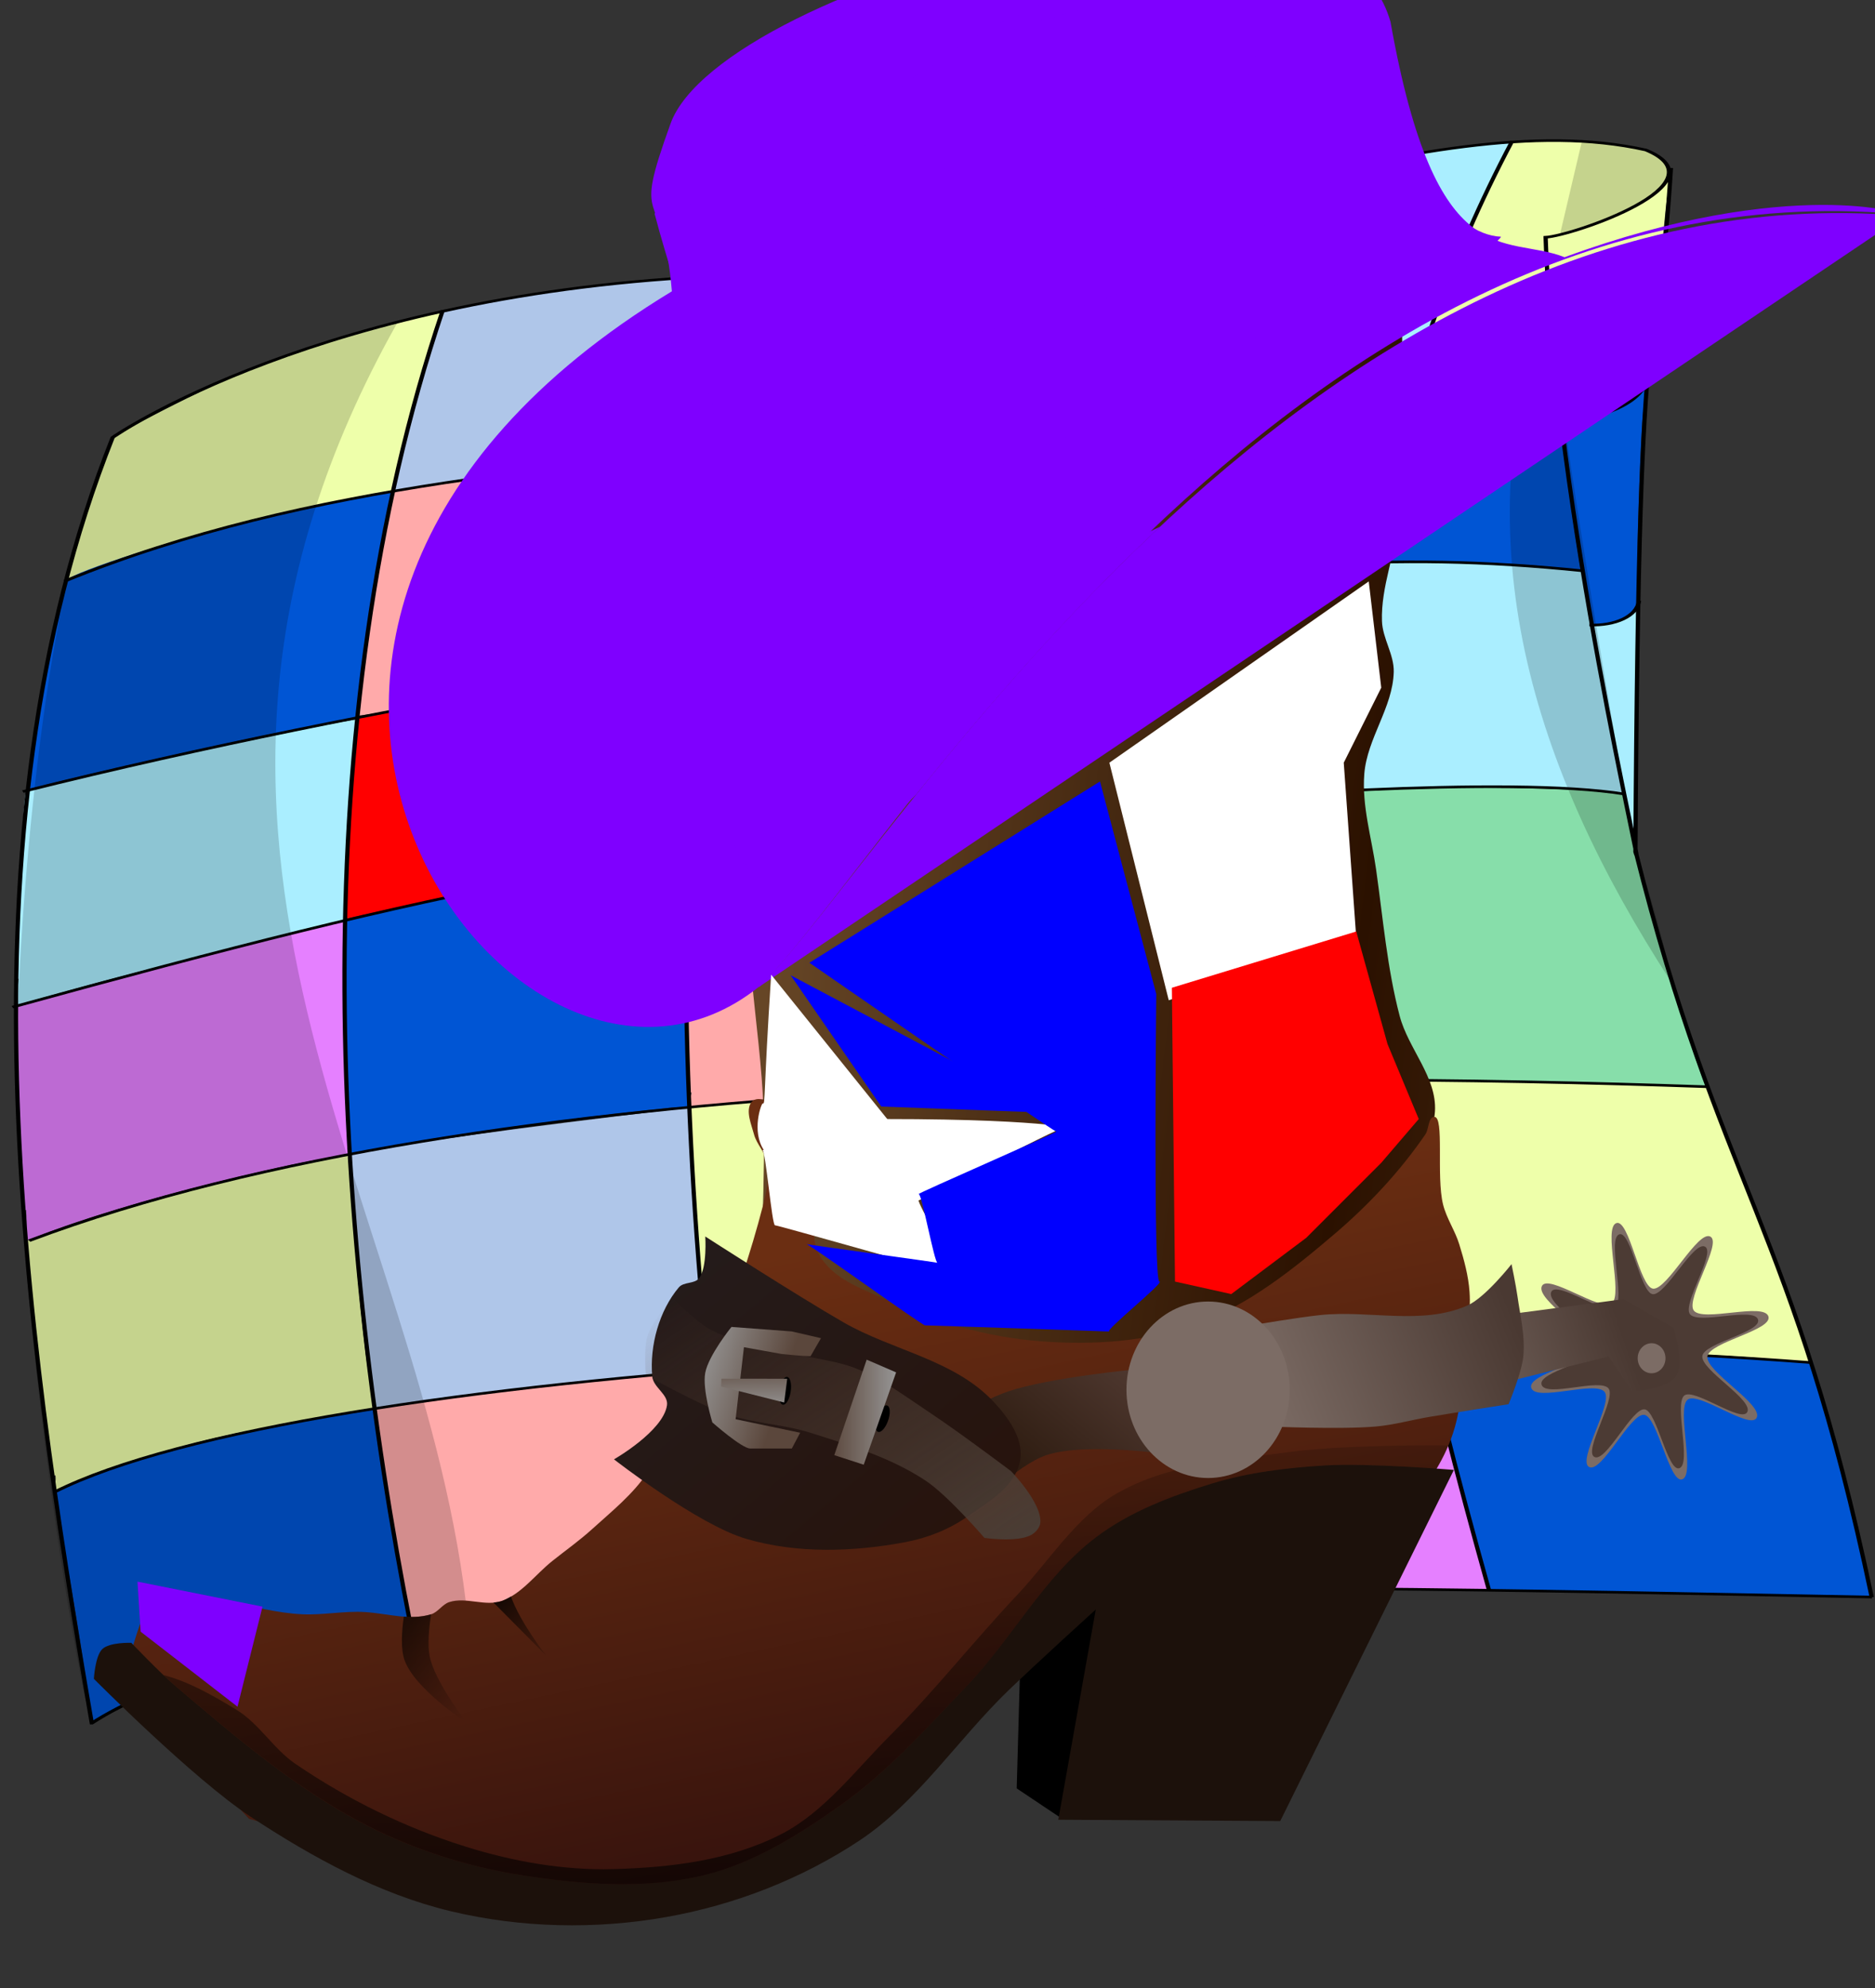 <?xml version="1.0"?><svg width="300" height="318" xmlns="http://www.w3.org/2000/svg" xmlns:xlink="http://www.w3.org/1999/xlink">
 <rect width="100%" height="100%" fill="#333333" stroke="none"/>
 <title>Cowboy Boot</title>
 <defs>
  <linearGradient id="linearGradient4014">
   <stop id="stop4016" offset="0" stop-color="#805d37"/>
   <stop offset="0.441" id="stop4018" stop-color="#2b1100"/>
   <stop id="stop4020" offset="1" stop-color="#805d37"/>
  </linearGradient>
  <linearGradient id="linearGradient3988">
   <stop offset="0" id="stop3990" stop-color="#000000"/>
   <stop offset="1" id="stop3992" stop-opacity="0" stop-color="#000000"/>
  </linearGradient>
  <linearGradient id="linearGradient3980">
   <stop offset="0" id="stop3982" stop-color="#000000"/>
   <stop offset="1" id="stop3984" stop-opacity="0" stop-color="#000000"/>
  </linearGradient>
  <linearGradient id="linearGradient3172">
   <stop offset="0" id="stop3174" stop-color="#5b473c"/>
   <stop offset="1" id="stop3176" stop-color="#999999"/>
  </linearGradient>
  <linearGradient id="linearGradient3162">
   <stop offset="0" id="stop3164" stop-color="#483e37"/>
   <stop offset="1" id="stop3166" stop-opacity="0" stop-color="#5c4336"/>
  </linearGradient>
  <linearGradient id="linearGradient3152">
   <stop offset="0" id="stop3154" stop-color="#5e453e"/>
   <stop offset="1" id="stop3156" stop-color="#28170b"/>
  </linearGradient>
  <linearGradient id="linearGradient3144">
   <stop offset="0" id="stop3146" stop-color="#27130c"/>
   <stop offset="1" id="stop3148" stop-color="#241c1c"/>
  </linearGradient>
  <linearGradient id="linearGradient3126">
   <stop id="stop3130" offset="0" stop-color="#4d4d4d"/>
   <stop id="stop3128" offset="1" stop-color="#4c3b34"/>
  </linearGradient>
  <linearGradient id="linearGradient3116">
   <stop offset="0" id="stop3118" stop-color="#4a3932"/>
   <stop offset="1" id="stop3120" stop-color="#706059"/>
  </linearGradient>
  <linearGradient id="linearGradient3108">
   <stop offset="0" id="stop3110" stop-color="#7c6c65"/>
   <stop offset="1" id="stop3112" stop-color="#4a3932"/>
  </linearGradient>
  <linearGradient id="linearGradient3098">
   <stop id="stop3102" offset="0" stop-color="#999999"/>
   <stop id="stop3100" offset="1" stop-color="#7c6c65"/>
  </linearGradient>
  <linearGradient id="linearGradient3086">
   <stop offset="0" id="stop3088" stop-color="#000000"/>
   <stop offset="1" id="stop3090" stop-opacity="0" stop-color="#000000"/>
  </linearGradient>
  <linearGradient id="linearGradient3074">
   <stop offset="0" id="stop3076" stop-color="#000000"/>
   <stop offset="1" id="stop3078" stop-opacity="0" stop-color="#000000"/>
  </linearGradient>
  <linearGradient id="linearGradient3064">
   <stop offset="0" id="stop3066" stop-color="#000000"/>
   <stop offset="1" id="stop3068" stop-opacity="0" stop-color="#000000"/>
  </linearGradient>
  <linearGradient id="linearGradient3044">
   <stop offset="0" id="stop3046" stop-color="#6b2e12"/>
   <stop offset="1" id="stop3048" stop-color="#280b0b"/>
  </linearGradient>
  <linearGradient id="linearGradient3026">
   <stop offset="0" id="stop3028" stop-color="#805d37"/>
   <stop id="stop3034" offset="0.5" stop-color="#2b1100"/>
   <stop offset="1" id="stop3030" stop-color="#805d37"/>
  </linearGradient>
  <linearGradient xlink:href="#linearGradient3026" id="linearGradient4170" x1="-0.202" y1="0.35" x2="2.022" y2="0.827"/>
  <linearGradient xlink:href="#linearGradient3044" id="linearGradient4172" x1="0.315" y1="0.255" x2="0.624" y2="1.116"/>
  <radialGradient xlink:href="#linearGradient3126" id="radialGradient4174" gradientUnits="userSpaceOnUse" gradientTransform="matrix(0.13,0.831,-0.764,0.14,863.365,917.662)" cx="-244.782" cy="4.317" fx="-244.782" fy="4.317" r="18.846"/>
  <linearGradient xlink:href="#linearGradient3152" id="linearGradient4176" x1="1.191" y1="-0.143" x2="0.123" y2="0.58"/>
  <linearGradient xlink:href="#linearGradient3064" id="linearGradient4178" x1="0.337" y1="1.769" x2="0.338" y2="-0.327"/>
  <linearGradient xlink:href="#linearGradient3144" id="linearGradient4180" x1="0.85" y1="1.003" x2="-0.07" y2="0.148"/>
  <linearGradient xlink:href="#linearGradient3116" id="linearGradient4182" x1="0.741" y1="0.744" x2="-0.122" y2="0.89"/>
  <linearGradient xlink:href="#linearGradient3108" id="linearGradient4184" x1="0.031" y1="0.72" x2="1" y2="0.5"/>
  <linearGradient xlink:href="#linearGradient3162" id="linearGradient4186" x1="1.022" y1="1.022" x2="-0.013" y2="0.071"/>
  <radialGradient xlink:href="#linearGradient3074" id="radialGradient4188" gradientUnits="userSpaceOnUse" gradientTransform="matrix(0.661,0,0,0.643,332.667,-230.749)" cx="244.774" cy="429.185" fx="244.774" fy="429.185" r="12.446"/>
  <radialGradient xlink:href="#linearGradient3086" id="radialGradient4190" gradientUnits="userSpaceOnUse" cx="244.774" cy="429.185" fx="244.774" fy="429.185" r="12.446" gradientTransform="matrix(0.119,0,0,0.129,488.874,83.854)"/>
  <radialGradient xlink:href="#linearGradient3098" id="radialGradient4192" gradientUnits="userSpaceOnUse" cx="244.774" cy="429.185" fx="244.774" fy="429.185" r="12.446" gradientTransform="matrix(0.028,0,0,0.03,520.969,165.186)"/>
  <linearGradient xlink:href="#linearGradient3172" id="linearGradient4194" x1="0.658" y1="0.552" x2="-0.088" y2="0.317"/>
  <linearGradient xlink:href="#linearGradient3172" id="linearGradient4196" x1="-0.057" y1="0.5" x2="1.058" y2="0.5"/>
  <linearGradient xlink:href="#linearGradient3172" id="linearGradient4198" x1="0.41" y1="-0.734" x2="0.585" y2="1.39"/>
  <radialGradient xlink:href="#linearGradient3098" id="radialGradient4200" gradientUnits="userSpaceOnUse" cx="244.774" cy="429.185" fx="244.774" fy="429.185" r="12.446" gradientTransform="matrix(0.028,0,0,0.03,603.093,159.352)"/>
  <linearGradient xlink:href="#linearGradient3988" id="linearGradient4202" x1="-0.223" y1="-0.637" x2="1" y2="0.934"/>
  <linearGradient xlink:href="#linearGradient3980" id="linearGradient4204" x1="-0.158" y1="-0.412" x2="1.237" y2="1.146"/>
  <linearGradient xlink:href="#linearGradient4014" id="linearGradient4206" x1="-0.641" y1="1.324" x2="2.069" y2="0.394"/>
  <symbol id="svg_12" viewBox="0 0 8.5 11" height="11in" width="8.5in">
   <defs>
   </defs>
   <g id="svg_1">
    <g id="svg_2">
     <path d="m2.363,3.438c-1.014,0.305 -1.814,-1.446 0.443,-1.871c0.086,-0.294 -0.074,-0.186 0.173,-0.435c0.318,-0.322 2.556,-0.27 2.533,0.323c-0.118,0.701 0.16,0.641 0.337,0.751c0.85,-0.031 1.215,0.175 1.163,0.158c-1.997,-0.632 -4.087,0.86 -4.649,1.075l0,-0z" class="fil0 str0" id="svg_9"/>
     <path d="m4.191,2.578c-0.415,0.154 -0.788,0.334 -1.096,0.491c-0.25,0.101 -0.468,0.163 -0.586,0.123c-0.164,-0.119 -0.096,-0.503 0.16,-0.887c-0.005,0.389 0.661,0.361 1.533,0.269l-0.012,0.004l0,0z" class="fil1" id="svg_8"/>
     <path d="m5.506,1.943c-0.357,0.208 -2.424,0.529 -2.725,0.227c-0.032,0.063 -0.071,0.083 -0.056,0.126c0.237,0.65 2.957,-0.18 2.931,-0.195c-0.077,-0.021 -0.149,-0.095 -0.15,-0.158z" class="fil1" id="svg_7"/>
     <path d="m3.592,1.367c0.197,0.018 0.328,0.19 0.751,0.338c0.662,0.043 0.893,-0.191 1.023,-0.356c0.021,-0.284 -1.432,-0.34 -1.774,0.018z" class="fil2" id="svg_6"/>
     <path d="m2.832,1.351c0.952,0.039 0.334,0.297 0.967,0.57c0.537,0.054 1.174,-0.014 1.666,-0.201c0.002,0.079 0.013,0.172 0.036,0.227c-0.314,0.183 -1.942,0.45 -2.539,0.309c-0.065,-0.023 -0.127,-0.051 -0.183,-0.084c0.071,-0.258 0.034,-0.547 0.051,-0.82z" class="fil3" id="svg_5"/>
     <path d="m2.252,3.464l0.004,-0.001l-0.004,0.001l-0.001,0zm0.104,-0.024l4.678,-1.065c-1.997,-0.632 -4.108,0.848 -4.671,1.063c-0.002,0.001 -0.005,0.001 -0.007,0.002z" class="fil1 str1" id="svg_4"/>
     <path d="m3.819,1.218c0.472,-0.12 1.396,-0.021 1.221,0.197c-0.238,0.256 -0.512,0.306 -0.735,0.277c-0.393,-0.144 -0.522,-0.306 -0.714,-0.324c0.06,-0.063 0.138,-0.112 0.227,-0.149z" class="fil4" id="svg_3"/>
    </g>
   </g>
  </symbol>
  <symbol id="svg_124" height="608.062" width="439.202">

   <g transform="translate(-107.787,-201.647)" id="svg_74">
    <path fill="#eeffaa" fill-rule="nonzero" id="svg_122" d="m121.082,370.266c0,-1.355 4.105,-23.347 7.24,-37.647c3.228,-14.728 3.318,-15.203 3.71,-16.708c0.177,-0.677 21.919,-19.312 31.761,-25.763c11.627,-7.62 44.295,-23.626 45.608,-22.313c0.199,0.199 -1.584,7.678 -3.155,15.974c-1.572,8.297 -4.114,23.972 -5.649,34.026l-2.923,18.81l-11.461,3.474c-20.344,6.465 -39.074,14.601 -54.667,23.889c-9.912,5.904 -10.464,6.651 -10.464,6.258l0,0z"/>
    <path fill="#afc6e9" fill-rule="nonzero" id="svg_121" d="m198.191,336.199c-0.071,-1.002 10.466,-67.326 11.82,-68.2c1.424,-0.92 14.41,-5.333 23.73,-7.639c11.274,-2.789 22.802,-4.335 40.043,-6.074c12.879,-1.299 14.754,-1.568 14.635,-1.066c-0.191,0.805 -6.69,28.595 -8.823,42.285c-1.441,9.251 -2.23,18.126 -2.559,20.207l-0.599,4.574l-21.81,3.99c-23.065,4.234 -43.523,8.519 -51.301,10.874c-4.621,1.399 -5.146,1.409 -5.135,1.048z"/>
    <path fill="#eeffaa" fill-rule="nonzero" id="svg_120" d="m276.161,320.512c0.225,-0.81 1.049,-6.119 1.348,-8.895c0.981,-9.099 5.522,-34.829 8.158,-46.429l2.715,-12.294l13.066,-1.841c16.088,-2.672 34.25,-7.093 53.19,-13.448c8.673,-2.91 15.769,-5.221 15.769,-5.135c0,0.086 -1.526,6.841 -3.391,15.01c-2.759,12.085 -6.668,34.587 -9.738,52.052l-0.396,3.796l-15.974,4.063c-22.088,5.233 -55.546,11.416 -54.673,11.552c0.591,0.092 -10.314,2.433 -10.074,1.569z"/>
    <path fill="#aaeeff" fill-rule="nonzero" id="svg_119" d="m357.388,299.501c4.47,-26.248 12.428,-66.528 13.83,-67.878c0.92,-0.886 20.98,-8.304 43.74,-16.41c15.931,-5.674 33.702,-10.81 42.159,-11.973l4.421,-0.481l-1.761,5.782c-6.377,20.562 -16.54,59.672 -18.175,70.239c-0.294,1.902 -0.94,5.088 -1.273,5.627c-0.333,0.539 -8.278,1.703 -17.494,3.554c-9.216,1.851 -27.23,5.871 -40.353,9.096c-13.123,3.224 -25.606,6.39 -25.802,6.39c-0.196,0 0.413,-2.211 0.709,-3.946z"/>
    <path fill="#eeffaa" fill-rule="nonzero" id="svg_118" d="m440.503,284.474c0.251,-1.097 1.784,-8.242 2.923,-13.619c3.656,-17.263 10.138,-42.843 15.742,-60.842c1.932,-6.204 2.232,-6.95 2.488,-7.191c0.472,-0.443 10.665,-0.788 14.828,-0.506c18.36,1.242 25.416,7.396 20.868,16.791c-2.98,6.156 -14.102,15.199 -23.614,18.839l-4.28,1.343l0.209,5.005c0.26,3.043 0.186,12.824 0.48,21.412l0.931,16.672l-11.817,0.121c-6.645,0.575 -13.99,1.126 -15.516,1.385c-2.576,0.438 -2.874,1.649 -3.242,0.59z"/>
    <path fill="#eeffaa" fill-rule="nonzero" id="svg_117" d="m473.59,309.69c-0.396,-0.222 -0.941,-8.512 -1.607,-17.939c-0.666,-9.427 -1.602,-24.774 -1.919,-34.266l-0.576,-17.787l5.968,-2.349c7.556,-3.489 15.766,-9.36 19.463,-13.99l3.767,-5.972l-0.813,10.836c-1.344,22.638 -3.904,63.444 -4.725,66.657c-1.059,4.142 -6.247,10.201 -11.22,12.576c-3.653,1.745 -8.338,2.908 -8.338,2.234z"/>
    <path fill="#afc6e9" fill-rule="nonzero" id="svg_116" d="m267.638,452.147c0.739,-28.747 1.377,-51.133 2.235,-51.958c0.362,-0.348 17.381,-4.402 35.884,-9.331c18.503,-4.929 34.958,-8.966 37.214,-9.618l4.101,-1.184l-0.511,3.981c-0.701,5.463 -2.317,42.562 -3.005,61.203l-0.564,15.567l-3.274,0.844c-1.22,0.246 -5.285,0.484 -9.68,1.174c-13.44,2.11 -38.497,6.915 -50.312,9.647c-6.162,1.425 -12.209,2.987 -12.47,2.987c-0.26,0 0.056,-10.709 0.38,-23.314z"/>
    <path fill="#ff0000" fill-rule="nonzero" id="svg_115" d="m187.208,479.62c0.478,-17.81 2.45,-55.646 2.809,-56.113c0.333,-0.432 44.718,-13.601 59.523,-17.628c9.483,-2.579 18.772,-5.121 19.353,-5.326c0.809,-0.286 0.671,1.732 0.278,6.072c-0.282,3.108 -0.682,19.925 -1.212,37.209l-1.094,31.821l-16.112,4.385c-20.396,5.597 -63.604,20.123 -63.56,20.554c0.065,0.64 -0.531,-0.584 0.015,-20.974l0,0z"/>
    <path fill="#aaeeff" fill-rule="nonzero" id="svg_114" d="m109.067,524.03c0.244,-5.204 0.655,-18.659 0.915,-30.223c0.46,-20.482 0.942,-41.785 1.687,-42.53c1.684,-1.684 76.894,-27.818 77.576,-26.981c0.149,0.183 -0.146,5.648 -0.494,11.662c-0.348,6.013 -1.262,18.881 -1.547,28.595c-0.926,31.574 -0.698,35.242 -0.764,36.781c-0.025,0.593 -39.104,15.517 -56.308,23.027c-11.005,4.805 -20.595,9.396 -20.825,9.396c-0.231,0 0.176,-4.918 0.42,-10.122l0,0l-0.66,0.396z"/>
    <path fill="#0055d4" fill-rule="nonzero" id="svg_113" d="m112.733,442.059c1.89,-23.22 7.093,-66.849 8.415,-71.209c0.986,-3.25 27.92,-16.968 47.071,-24.455c11.004,-4.302 29.194,-10.011 29.811,-9.393c0.222,0.222 -0.666,5.42 -1.327,10.259c-1.556,11.385 -4.226,37.938 -5.885,58.698c-0.721,9.015 -1.051,17.146 -1.38,17.423c-0.329,0.278 -10.359,3.057 -20.998,6.661c-16.704,5.659 -35.47,12.531 -51.518,18.866l-5.08,2.141l0.495,-5.427l0.396,-3.565z"/>
    <path fill="#ffaaaa" fill-rule="nonzero" id="svg_112" d="m189.742,423.162c0.003,-2.357 2.746,-37.899 3.979,-49.99c2.481,-24.327 3.516,-35.571 4.592,-36.236c3.258,-2.014 76.917,-17.36 77.899,-16.221c0.096,0.112 -1.359,9.379 -2.426,19.786c-1.781,17.359 0.027,57.797 -4.459,59.769c-2.641,1.161 -0.886,-0.116 -15.06,3.718c-13.341,3.608 -44.406,12.903 -58.476,17.277c-2.891,0.899 -5.652,1.442 -5.652,1.369l-0.396,0.528z"/>
    <path fill="#87deaa" fill-rule="nonzero" id="svg_111" d="m270.038,392.646c0,-9.565 5.71,-70.993 6.618,-71.918c0.174,-0.177 6.818,-1.381 14.119,-2.676c16,-2.839 32.813,-6.39 51.2,-10.758c7.517,-1.785 14.359,-3.714 14.318,-3.131c-0.035,0.489 -0.759,6.162 -1.676,12.1c-2.08,13.479 -4.961,42.363 -5.722,52.598c-0.315,4.238 -1.093,9.44 -1.406,9.946c-0.313,0.506 -17.25,5.127 -37.153,10.43c-19.903,5.302 -39.72,10.542 -40.488,10.837c-1.201,0.461 -0.47,-2.657 0.058,-5.183l0.132,-2.245l0,0z"/>
    <path fill="#e580ff" fill-rule="nonzero" id="svg_110" d="m348.235,372.491c1.709,-19.292 7.733,-67.934 8.645,-68.747c1.419,-1.266 79.239,-18.702 83.439,-18.702c1.318,0 -0.806,1.365 -2.266,8.992c-2.245,11.73 -6.621,46.08 -7.829,58.546l-1.292,11.396l-2.86,0.231c-1.428,0.199 -6.841,0.12 -12.03,0.63c-12.542,1.233 -28.461,4.288 -46.914,9.003c-8.326,2.128 -19.158,6.585 -19.205,5.486c-0.095,-2.214 0.161,-0.792 0.708,-6.966l-0.396,0.132z"/>
    <path fill="#0055d4" fill-rule="nonzero" id="svg_109" d="m468.265,365.285c-3.932,-0.601 -14.262,-1.375 -22.955,-1.719l-16.335,0.431l0.15,-4.027c0.228,-1.198 0.652,-4.357 0.943,-7.826c1.354,-16.149 9.259,-66.014 10.596,-67.193c1.056,-0.931 15.543,-2.433 22.969,-2.432l7.695,0.001l0.476,4.811c0.262,2.428 0.213,10.678 0.699,17.847c0.486,7.17 1.813,23.486 2.949,36.258c1.136,12.772 2.329,24.577 2.329,25.104c0,1.104 -0.1,0.186 -9.515,-1.254l0,0z"/>
    <path fill="#0055d4" fill-rule="nonzero" id="svg_108" d="m479.462,379.02c-1.393,-12.181 -5.831,-58.449 -5.834,-61.705c-0.002,-2.043 -0.527,-5.604 0.412,-6.695c0.664,-0.771 13.329,-5.297 16.033,-8.489l3.025,-4.976l-0.767,13.07c-0.276,6.245 -0.725,24.411 -0.996,40.369c-0.291,17.103 0.329,28.394 -0.196,29.776c-0.923,2.431 -2.362,5.66 -6.292,6.787l-4.41,0.659l-0.976,-8.795z"/>
    <path fill="#aaeeff" fill-rule="nonzero" id="svg_107" d="m484.932,427.337c-2.195,-18.849 -3.1,-27.918 -3.303,-29.19c-0.29,-1.817 -1.358,-9.575 -1.202,-9.839c0.433,-0.731 5.166,-0.803 6.849,-1.945l4.117,-4.19l-0.396,40.774c0,21.264 0.099,43.862 -0.906,43.943c-0.652,0.053 -2.966,-20.704 -5.16,-39.553z"/>
    <path fill="#aaeeff" fill-rule="nonzero" id="svg_106" d="m478.407,451.05c-2.775,-0.434 -16.002,-1.177 -29.069,-1.006l-24.551,1.236l0.144,-13.879c0.02,-21.044 1.147,-73.478 4.257,-73.323c0.814,0.04 2.529,-1.032 14.91,-0.483c11.057,0.491 33.358,2.81 34.081,3.525c1.02,1.009 1.314,10.877 2.079,18.795c0.68,7.038 2.004,18.542 4.745,41.21c1.37,11.333 3.153,24.626 3.155,25.666c0.004,2.13 -1.497,-0.452 -9.752,-1.743z"/>
    <path fill="#87deaa" fill-rule="nonzero" id="svg_105" d="m493.02,564.019c-0.193,-0.18 -13.28,-0.393 -30.857,-0.959c-17.577,-0.565 -31.914,0.524 -32.46,-0.881c-1.49,-3.835 -1.114,-9.917 -1.863,-21.25c-1.986,-30.047 -3.452,-61.554 -3.156,-75.981l0.259,-13.144l11.99,-1.078c12.869,-0.802 38.462,-0.161 45.752,1.152l5.383,1.054l1.181,9.792c2.083,18.663 15.612,95.37 18.12,101.906c0.422,1.099 -1.255,0.111 -6.551,0.111c-3.442,0 -6.679,-0.675 -7.796,-0.723z"/>
    <path fill="#ff0000" fill-rule="nonzero" id="svg_104" d="m344.791,557.358c-0.027,-3.862 -1.157,-19.889 -1.541,-35.616c-0.385,-15.727 -0.628,-34.974 -0.379,-43.578l-0.075,-17.227l11.45,-1.294c23.747,-3.625 69.733,-8.821 70.441,-8c0.163,0.188 -0.581,15.895 -0.038,33.935c0.882,29.324 3.119,59.983 4.413,71.061l0.467,5.976l-16.326,-0.251c-17.436,0.015 -54.757,1.184 -62.338,2.014l-6.025,0.001l-0.049,-7.021l0,0l0,0z"/>
    <path fill="#ffaaaa" fill-rule="nonzero" id="svg_103" d="m267.668,567.312c-0.289,-2.765 -0.658,-24.258 -0.658,-47.922l0.264,-43.687l14.615,-3.389c15.633,-3.467 47.349,-9.254 55.328,-10.157l5.675,-0.978l-0.177,37.117c0.048,19.834 0.866,42.779 1.171,50.991c0.482,12.956 1.578,15.326 0.483,15.328c-6.459,0.012 -57.809,5.475 -71.142,7.582l-5.696,0.671l0.795,-5.555l0,0l-0.66,0z"/>
    <path fill="#0055d4" fill-rule="nonzero" id="svg_102" d="m187.796,590.906c-0.241,-0.627 -0.792,-22.02 -0.902,-45.766l-0.069,-43.835l5.706,-2.338c13.669,-5.619 70.378,-23.022 74.555,-23.01c0.462,0.001 -0.456,20.194 -0.325,48.691l1.012,48.16l-3.956,0.259c-25.66,4.246 -58.556,11.774 -69.523,15.94c-0.574,0.218 -5.994,2.261 -6.234,1.635l-0.264,0.264l0,0z"/>
    <path fill="#e580ff" fill-rule="nonzero" id="svg_101" d="m110.834,612.388c-0.903,-15.857 -2.272,-77.631 -1.666,-78.27c1.338,-1.413 75.544,-33.537 77.221,-32.488c0.633,0.396 -0.006,16.77 0.383,42.634c0.345,23.012 0.822,45.236 0.898,46.319c0.127,1.809 -1.554,0.218 -13.137,4.264c-20.998,7.334 -43.191,17.257 -56.377,25.208c-2.76,1.665 -6.307,4.215 -6.591,4.217c-0.285,0 0.265,-6 -0.07,-11.884l-0.661,0l0,0z"/>
    <path fill="#eeffaa" fill-rule="nonzero" id="svg_100" d="m117.633,714.521c-0.953,-8.958 -2.715,-35.373 -3.977,-54.851c-0.689,-10.639 -1.353,-22.016 -1.636,-26.251l-0.515,-9.153l6.643,-3.703c8.285,-4.839 31.591,-15.635 41.391,-19.477c12.174,-4.773 27.579,-10.321 28.395,-9.817c0.4,0.248 0.068,5.048 0.068,8.893c0,8.321 1.777,44.516 3.53,67.498c1.546,20.283 3.53,20.761 2.064,20.761c-1.955,0 -27.553,7.636 -37.396,11.319c-10.589,3.961 -23.813,10.994 -30.566,15.479c-2.544,1.689 -7.042,4.661 -7.575,4.991c-0.669,0.413 0.721,-2.744 0.366,-6.085l0,0l-0.792,0.396l0,0z"/>
    <path fill="#afc6e9" fill-rule="nonzero" id="svg_99" d="m192.705,676.656c-2.587,-35.473 -4.614,-68.849 -4.617,-78.48l-0.266,-7.043l10.229,-3.02c17.043,-4.945 69.052,-14.96 69.169,-14.878c0.49,0.345 0.818,-0.461 0.835,12.594c0.013,10.006 1.744,41.833 3.288,68.794c0.583,10.176 2.117,17.687 0.982,19.023c-5.871,6.909 -5.697,0.82 -12.405,1.831c-17.574,2.649 -42.072,7.215 -54.298,10.119c-5.813,1.381 -11.838,2.906 -11.871,2.775c-2.116,-8.318 -0.092,-2.387 -0.387,-6.435l-0.66,-5.282z"/>
    <path fill="#eeffaa" fill-rule="nonzero" id="svg_98" d="m272.713,673.592c-0.53,-3.788 -0.774,-7.23 -1.231,-14.631c-1.277,-20.678 -3.366,-68.726 -3.366,-77.421l-0.396,-8.299l6.708,-1.3c12.158,-2.093 51.273,-6.315 64.862,-6.965l5.154,0.043l0.614,11.005c1.31,22.326 2.719,49.177 4.432,68.751c0.983,11.236 2.016,21.124 1.812,21.328c-0.204,0.205 -5.76,0.636 -12.668,1.12c-22.191,1.555 -56.334,5.219 -62.176,5.816c-1.059,0.109 -3.743,0.909 -3.745,0.553l0,0z"/>
    <path fill="#aaeeff" fill-rule="nonzero" id="svg_97" d="m352.01,665.984c-0.002,-0.407 -0.342,-9.405 -1.239,-19.35c-3.025,-33.515 -6.908,-80.851 -6.081,-81.803c0.824,-0.949 38.464,-2.119 61.938,-2.119l22.899,-0.132l0.288,3.526c0.23,1.503 0.683,11.059 1.65,21.236c1.582,16.647 8.102,67.035 9.307,73.564l0.481,3.662l-40.625,0.013c-22.126,0.298 -41.894,1.312 -44.092,1.607c-2.197,0.295 -4.524,0.204 -4.526,-0.204l0,0z"/>
    <path fill="#eeffaa" fill-rule="nonzero" id="svg_96" d="m517.587,668.866c-12.627,-1.463 -41.964,-2.967 -60.745,-3.679l-15.173,-0.434l-0.839,-3.16c-1.839,-10.93 -7.942,-62.803 -9.512,-80.451c-0.494,-5.551 -0.975,-11.437 -1.231,-13.403l-0.465,-5.291l15.796,0.316c17.859,0.06 61.356,1.387 62.096,2.126c0.789,0.789 16.75,69.322 21.008,89.313c1.429,6.707 3.854,15.333 3.071,16.068c-1.55,1.455 0.462,0.271 -14.006,-1.405l0,0l0,0z"/>
    <path fill="#0055d4" fill-rule="nonzero" id="svg_95" d="m496.86,759.165c-15.496,-0.391 -30.872,-0.919 -34.169,-1.175l-6.655,0.327l-5.57,-35.002c-7.052,-43.315 -9.967,-58.037 -8.861,-58.615c1.215,-0.635 48.703,2.086 75.229,4.677l15.828,1.72l0.323,4.51c3.443,17.169 12.967,80.734 12.967,85.063c0,0.379 -14.049,-0.623 -49.092,-1.506l0,0z"/>
    <path fill="#e580ff" fill-rule="nonzero" id="svg_94" d="m397.687,757.019l-35.124,0.299l-3.539,-27.836c-2.475,-15.479 -7.428,-62.175 -6.758,-62.824c0.606,-0.588 52.799,-2.186 70.933,-2.184l18.045,0.266l0.588,2.841c0.251,1.273 0.935,6.534 1.681,11.853c0.747,5.32 3.656,24.548 6.627,42.729c2.972,18.182 6.195,35.056 6.195,35.724c0,1.01 -3.14,0.257 -12.752,0.09c-6.361,-0.11 -27.086,-0.832 -45.896,-0.958l0,0l0,0l0,0z"/>
    <path fill="#87deaa" fill-rule="nonzero" id="svg_93" d="m278.889,755.511c-0.002,-0.599 -0.335,-3.98 -1.224,-13c-2.171,-22.028 -5.667,-67.792 -5.175,-68.283c1.031,-1.031 38.633,-5.151 64.151,-6.91c11.287,-0.778 15.06,-1.452 15.06,-0.715c0,2.549 2.757,29.706 6.252,58.099c2.125,17.265 4.744,32.492 4.527,32.708c-0.216,0.216 -12.452,0.353 -25.578,0.788c-24.395,0.809 -52.311,2.531 -57.256,2.844c-0.716,0.045 0.434,0.114 -0.229,-1.041l-0.528,-4.489z"/>
    <path fill="#ffaaaa" fill-rule="nonzero" id="svg_92" d="m201.229,764.596c-1.999,-14.099 -8.219,-75.522 -7.267,-75.974c1.877,-0.891 37.924,-8.823 58.989,-12.072c7.632,-1.177 19.107,-3.899 19.163,-2.646c0.258,5.769 -0.201,-3.789 3.091,38.198c1.179,15.033 2.617,32.291 3.196,38.188c0.715,7.28 1.566,10.988 0.974,10.991c-0.479,0.002 -10.328,0.678 -20.274,1.826c-17.397,2.007 -41.493,5.886 -51.437,8.279l-5.552,1.41l-0.225,-3.182l-0.66,-5.017z"/>
    <path fill="#0055d4" fill-rule="nonzero" id="svg_91" d="m123.602,771.316c-1.962,-19.775 -4.315,-39.228 -4.583,-43.391l-0.884,-7.701l7.532,-5.146c8.437,-5.559 18.018,-10.238 29.958,-14.777c11.053,-4.201 37.23,-12.06 37.889,-11.401c0.25,0.25 0.354,7.446 1.037,15.024c1.525,16.902 3.239,33.45 5.508,53.172c0.949,8.253 2.375,15.413 2.2,15.588c-0.175,0.175 -6.578,1.621 -13.26,3.537c-24.684,7.076 -42.587,15.722 -56.298,27.187c-2.541,2.125 -5.353,5.183 -5.605,5.183c-0.251,0 -1.534,-17.5 -3.496,-37.274z"/>
    <path fill="#eeffaa" fill-rule="nonzero" id="svg_90" d="m343.687,444.266c0.654,-18.721 2.692,-53.181 3.403,-59.705c0.576,-5.286 0.631,-4.818 5.224,-6.249c10.907,-3.397 36.153,-9.413 45.588,-11.015c12.365,-2.1 30.113,-3.782 30.824,-3.071c0.28,0.28 -0.164,5.518 -0.664,10.511c-0.907,9.05 -2.254,35.172 -3.188,61.801l-0.096,14.434l-5.384,0.579c-28.025,2.896 -41.281,4.3 -57.139,6.592l-18.482,2.314l-0.085,-16.191z"/>
    <path fill="none" stroke="#000000" stroke-width="1px" d="m490.736,474.504c19.814,128.972 37.303,143.985 55.68,286.396m-47.313,-548.253c-3.302,86.137 -7.516,21.834 -8.368,262.35c2.867,16.157 -18.942,-131.27 -21.165,-235.77c6.173,-0.505 42.654,-20.684 23.626,-33.47c-51.901,-18.868 -123.967,42.105 -217.066,48.237c-95.288,6.276 -144.218,62.019 -144.218,62.019c-37.387,152.914 -21.14,340.283 -4.922,493.197c59.314,-62.209 262.091,-53.15 419.498,-48.369" id="svg_89"/>
    <path fill="none" stroke="#000000" stroke-width="1px" id="svg_88" d="m120.592,371.139c58.016,-38.482 120.746,-43.747 181.6,-55.267c60.354,-11.425 129.717,-35.159 168.855,-33.331"/>
    <path fill="none" stroke="#000000" stroke-width="1px" id="svg_87" d="m110.748,451.862c87.324,-35.381 166.637,-53.049 241.703,-73.675c45.272,-12.439 78.886,-18.88 125.98,-10.986"/>
    <path fill="none" stroke="#000000" stroke-width="1px" id="svg_86" d="m108.287,534.554c102.51,-45.837 146.28,-60.993 257.324,-76.664c27.682,-3.906 95.23,-12.308 122.664,-5.044"/>
    <path fill="none" stroke="#000000" stroke-width="1px" id="svg_85" d="m112.225,624.137c108.296,-66.432 289.913,-64.972 395.247,-59.066"/>
    <path fill="none" stroke="#000000" stroke-width="1px" id="svg_84" d="m118.131,720.611c58.809,-48.256 274.72,-67.143 413.951,-49.714"/>
    <path fill="none" stroke="#000000" stroke-width="1px" id="svg_83" d="m209.683,267.282c-32.71,157.508 -26.546,348.487 -7.383,505.995"/>
    <path fill="none" stroke="#000000" stroke-width="1px" id="svg_82" d="m288.437,253.5c-28.828,111.344 -25.412,349.617 -8.86,508.456"/>
    <path fill="none" stroke="#000000" stroke-width="1px" id="svg_81" d="m371.129,231.843c-41.566,168.337 -31.197,357.839 -8.368,526.176"/>
    <path fill="none" stroke="#000000" stroke-width="1px" id="svg_80" d="m461.696,202.31c-60.577,186.173 -35.104,383.852 -5.414,556.201"/>
    <path fill="none" stroke="#000000" stroke-width="1px" id="svg_79" d="m472.757,310.527c13.628,-2.721 22.973,-10.421 20.925,-24.339l0,0"/>
    <path fill="none" stroke="#000000" stroke-width="1px" id="svg_78" d="m479.908,387.952c5.935,0.393 11.206,-3.269 11.674,-9.31"/>
    <path fill="#000000" stroke-width="1px" fill-opacity="0.173" transform="translate(107.787,201.647)" id="svg_77" d="m91.251,70.226c-69.164,199.984 6.715,338.081 16.618,498.532c-13.72,4.73 -33.79,7.565 -54.206,16.368c-18.506,7.98 -33.563,22.347 -34.365,21.493c-2.469,-2.629 -19.265,-164.954 -17.638,-265.587c0.966,-59.734 7.65,-178.335 21.913,-224.518c3.419,-11.071 53.154,-42.629 67.678,-46.288z"/>
    <path fill="#000000" stroke-width="1px" fill-opacity="0.173" transform="translate(107.787,201.647)" id="svg_76" d="m370.253,1.298l-5.128,35.487c12.527,-6.013 23.527,-15.215 25.846,-23.384c-0.299,-6.866 -5.161,-11.776 -20.718,-12.102z"/>
    <path fill="#000000" stroke-width="1px" fill-opacity="0.173" transform="translate(107.787,201.647)" id="svg_75" d="m362.253,60.169c4.995,71.784 20.22,209.667 20.346,210.599c0.249,1.832 7.465,35.509 8.576,51.963c-32.197,-80.83 -49.494,-167.751 -28.923,-262.562z"/>
   </g>
  </symbol>
 </defs>
 <g>
  <title>Layer 1</title>
  <use x="-1.472" y="50.381" transform="matrix(0.679, 0, 0, 0.417, 2.647, 1.272)" xlink:href="#svg_124" id="svg_125"/>
  <g id="g4106">
   <path id="path4022" d="m169.67,290.753l-6.997,-4.68l0.667,-23.765l15.324,-9.721l-8.994,38.167z" fill="#000000"/>
   <path id="path2991" d="m122.177,177.77c-0.247,-7.157 -1.255,-14.26 -1.909,-21.388c-1.216,-13.243 -2.634,-26.465 -3.745,-39.719c-1.792,-21.367 -4.711,-64.162 -4.711,-64.162l0.942,-13.24c0,0 23.774,-15.37 36.748,-14.258c7.147,0.612 11.681,10.939 18.846,11.203c9.69,0.357 16.692,-12.897 26.383,-13.24c10.436,-0.369 29.211,12.221 29.211,12.221c0,0 1.113,31.974 -0.194,47.867c-0.451,5.492 -2.817,10.785 -2.633,16.295c0.093,2.798 1.959,5.349 1.884,8.148c-0.152,5.688 -4.263,10.625 -4.711,16.295c-0.404,5.119 1.163,10.199 1.885,15.277c1.113,7.833 1.768,15.8 3.769,23.424c1.384,5.277 5.974,9.803 5.653,15.277c-0.409,6.976 -9.422,18.332 -9.422,18.332l-26.921,25.886l-13.597,5.686l-58.034,-22.406c0,0 0.871,-18.336 0.556,-27.498l0,0z" fill="url(#linearGradient4170)"/>
   <path id="path2989" d="m19.684,269.019c0,0 1.857,-7.357 3.332,-10.801c0.36,-0.841 0.159,-2.125 1.333,-2.374c8.628,-1.835 15.966,1.977 23.985,2.374c3.343,0.164 6.754,-0.574 10.135,-0.351c3.575,0.236 7.118,1.403 10.519,0.351c1.092,-0.338 1.803,-1.597 2.892,-1.948c2.71,-0.874 5.804,0.777 8.48,-0.21c3.138,-1.155 5.343,-4.238 8.009,-6.364c2.124,-1.694 4.339,-3.26 6.361,-5.093c3.149,-2.855 6.548,-5.563 8.952,-9.166c8.464,-12.689 14.46,-27.46 18.373,-42.521c0.577,-2.219 1.082,-4.604 0.707,-6.874c-0.278,-1.682 -1.681,-2.942 -2.12,-4.583c-0.438,-1.639 -1.358,-3.681 -0.471,-5.093c0.321,-0.511 1.095,-0.659 1.649,-0.509c3.179,0.859 5.015,4.624 7.067,7.384c0.751,1.01 1.548,2.067 1.885,3.31c1.214,4.48 -1.886,9.936 0.235,14.004c2.096,4.02 6.908,5.575 10.836,7.383c7.815,3.598 16.261,5.981 24.735,6.621c8.348,0.628 17.038,0.08 24.97,-2.801c8.182,-2.973 15.374,-8.725 22.143,-14.513c5.356,-4.581 10.3,-9.857 14.369,-15.786c0.587,-0.854 0.432,-2.738 1.414,-2.801c1.671,-0.107 0.29,9.468 1.414,14.004c0.554,2.239 1.912,4.166 2.59,6.365c0.765,2.481 1.467,5.031 1.649,7.638c0.226,3.226 -0.368,6.461 -0.706,9.676c-0.421,4.006 -0.552,8.111 -1.649,11.966c-0.692,2.432 -1.775,4.745 -3.063,6.875c-0.395,0.654 -1.413,1.782 -1.413,1.782l-36.277,3.309l-31.095,23.934l-29.445,33.1l-42.402,7.384l-49.234,-13.75l-20.161,-21.923z" fill="url(#linearGradient4172)"/>
   <path id="path2987" d="m15.022,268.549c0,0 15.857,15.972 25.046,22.03c9.934,6.55 20.623,12.395 31.982,15.123c11.277,2.709 23.248,2.966 34.647,0.933c10.807,-1.927 21.515,-6.042 30.846,-12.243c9.237,-6.138 15.706,-16.166 23.789,-23.978c4.579,-4.426 13.992,-12.963 13.992,-12.963l-5.997,33.634l35.51,0.213l27.787,-56.172c0,0 -13.778,-1.147 -20.655,-0.72c-6.052,0.376 -12.157,1.095 -17.99,2.881c-6.51,1.993 -13.113,4.448 -18.656,8.642c-8.238,6.233 -13.423,16.213 -20.655,23.765c-6.372,6.654 -12.587,13.673 -19.989,18.937c-6.781,4.822 -14.07,9.377 -21.987,11.31c-9.532,2.326 -19.646,1.521 -29.317,0c-8.484,-1.334 -16.9,-3.967 -24.653,-7.922c-11.141,-5.684 -20.95,-14.114 -30.649,-22.325c-2.498,-2.115 -7.057,-6.907 -7.057,-6.907c0,0 -3.49,-0.138 -4.664,1.015c-1.132,1.112 -1.333,4.747 -1.333,4.747z" fill="#1c110b"/>
   <path d="m269.158,236.633c-2.044,0.708 -3.952,-10.037 -6.082,-10.315c-2.237,-0.292 -6.813,9.438 -8.833,8.334c-1.923,-1.051 3.838,-10.144 2.515,-11.974c-1.389,-1.922 -11.048,1.632 -11.76,-0.686c-0.678,-2.207 9.291,-4.053 9.555,-6.359c0.277,-2.421 -8.888,-7.73 -7.855,-9.907c0.984,-2.073 9.505,4.187 11.209,2.764c1.79,-1.494 -1.438,-12.075 0.705,-12.842c2.04,-0.73 3.732,10.216 5.868,10.486c2.243,0.284 7.191,-9.443 9.19,-8.322c1.904,1.067 -4,9.972 -2.672,11.807c1.395,1.928 11.255,-1.354 11.95,0.968c0.662,2.211 -9.481,4.095 -9.765,6.395c-0.298,2.415 8.918,7.624 7.887,9.79c-0.983,2.062 -9.386,-4.307 -11.072,-2.864c-1.77,1.515 1.306,11.978 -0.841,12.722z" id="path2993" fill="#7c6c65"/>
   <path id="path3124" d="m268.699,234.853c-1.866,0.646 -3.607,-9.16 -5.551,-9.414c-2.041,-0.267 -6.218,8.614 -8.061,7.607c-1.755,-0.96 3.503,-9.258 2.295,-10.929c-1.268,-1.754 -10.083,1.49 -10.733,-0.626c-0.619,-2.015 8.48,-3.699 8.721,-5.804c0.253,-2.21 -8.112,-7.055 -7.169,-9.042c0.898,-1.892 8.675,3.821 10.231,2.523c1.634,-1.363 -1.312,-11.021 0.643,-11.72c1.862,-0.666 3.406,9.324 5.356,9.57c2.048,0.259 6.563,-8.618 8.387,-7.595c1.737,0.974 -3.651,9.101 -2.439,10.776c1.273,1.759 10.273,-1.235 10.907,0.884c0.604,2.018 -8.653,3.738 -8.912,5.837c-0.272,2.204 8.14,6.959 7.198,8.935c-0.897,1.882 -8.567,-3.931 -10.105,-2.614c-1.616,1.383 1.192,10.932 -0.768,11.611z" fill="url(#radialGradient4174)"/>
   <path id="path3003" d="m187.882,232.766c0,0 -13.953,-2.17 -20.476,0c-4.538,1.51 -11.779,8.657 -11.779,8.657l-8.009,-11.712c0,0 8.837,-5.494 13.663,-7.129c6.677,-2.262 20.731,-3.564 20.731,-3.564l5.871,13.748z" fill="url(#linearGradient4176)"/>
   <path id="path3059" d="m226.937,231.205c-6.454,0.059 -15.004,0.3 -20.441,1.036c-9.414,1.274 -19.398,1.846 -27.787,6.636c-6.483,3.702 -10.772,10.751 -16.005,16.302c-6.896,7.315 -13.175,15.304 -20.264,22.401c-5.561,5.568 -10.579,12.283 -17.425,15.803c-8.233,4.233 -17.751,5.346 -26.864,5.6c-7.926,0.221 -15.945,-1.197 -23.564,-3.567c-9.592,-2.984 -18.884,-7.514 -27.326,-13.272c-3.486,-2.378 -5.813,-6.443 -9.404,-8.63c-3.631,-2.212 -7.6,-4.515 -11.676,-5.562c0.681,0.647 1.329,1.259 1.881,1.726c9.699,8.211 19.521,16.64 30.662,22.324c7.753,3.955 16.181,6.606 24.664,7.94c9.67,1.521 19.781,2.327 29.313,0c7.917,-1.932 15.186,-6.493 21.967,-11.315c7.402,-5.264 13.643,-12.295 20.015,-18.948c7.232,-7.552 12.416,-17.51 20.654,-23.743c5.542,-4.194 12.122,-6.638 18.631,-8.63c5.833,-1.785 11.94,-2.539 17.992,-2.915c5.136,-0.319 13.698,0.232 17.886,0.537c0.701,-1.182 1.34,-2.439 1.881,-3.721c-1.379,-0.002 -2.941,-0.017 -4.791,0z" fill="url(#linearGradient4178)"/>
   <path id="path2995" d="m98.238,233.435c0,0 13.394,10.461 21.201,12.731c8.191,2.382 17.086,2.085 25.441,0.509c3.477,-0.656 6.932,-2 9.894,-4.074c3.356,-2.349 7.84,-4.901 8.48,-9.166c0.506,-3.372 -1.997,-6.76 -4.24,-9.166c-6.332,-6.79 -16.152,-8.205 -24.028,-12.731c-7.516,-4.319 -22.143,-13.749 -22.143,-13.749c0,0 0.323,4.855 -0.942,6.62c-0.733,1.022 -2.493,0.572 -3.298,1.528c-3.109,3.692 -4.692,9.29 -4.24,14.258c0.158,1.739 2.603,2.856 2.356,4.583c-0.594,4.153 -8.48,8.657 -8.48,8.657z" fill="url(#linearGradient4180)"/>
   <path id="path2999" d="m240.432,210.361l19.316,-2.547l8.009,4.583c0,0 1.787,5.52 0.471,7.638c-1.384,2.229 -7.067,2.547 -7.067,2.547l-3.769,-5.602l-18.374,4.583l1.414,-11.203z" fill="url(#linearGradient4182)"/>
   <path id="path2997" d="m200.856,211.888c0,0 6.895,-1.16 10.365,-1.528c7.829,-0.83 16.272,1.681 23.557,-1.528c2.887,-1.272 7.067,-6.62 7.067,-6.62c0,0 0.701,3.381 0.942,5.092c0.452,3.206 1.267,6.451 0.942,9.675c-0.269,2.668 -2.356,7.638 -2.356,7.638c0,0 -8.486,1.317 -12.721,2.037c-2.831,0.482 -5.624,1.272 -8.48,1.528c-5.671,0.507 -17.07,0 -17.07,0c-4.808,-8.185 0.343,-5.555 -2.247,-16.295z" fill="url(#linearGradient4184)"/>
   <path d="m206.354,222.307c0,7.796 -5.847,14.115 -13.06,14.115c-7.213,0 -13.06,-6.32 -13.06,-14.115c0,-7.796 5.847,-14.115 13.06,-14.115c7.213,0 13.06,6.32 13.06,14.115z" id="path3001" fill="#7c6c65"/>
   <path id="path3024" d="m103.331,219.944c0,0 8.296,4.65 12.721,6.202c4.424,1.552 9.201,1.639 13.663,3.055c6.296,1.998 12.78,3.931 18.374,7.638c3.602,2.387 9.423,9.166 9.423,9.166c0,0 5.323,0.783 7.538,-0.509c0.691,-0.403 1.38,-1.189 1.413,-2.037c0.126,-3.2 -4.711,-8.148 -4.711,-8.148c0,0 -8.374,-6.291 -12.721,-9.166c-3.838,-2.539 -7.578,-5.384 -11.778,-7.129c-3.307,-1.374 -6.924,-1.632 -10.365,-2.546c-4.417,-1.174 -9.11,-1.603 -13.192,-3.774c-2.311,-1.229 -6.125,-5.092 -6.125,-5.092c0,0 -3.241,3.771 -3.986,6.137c-0.617,1.959 -0.254,6.202 -0.254,6.202z" fill="url(#linearGradient4186)"/>
   <path id="path3072" d="m203.527,222.307c0,6.108 -4.581,11.06 -10.233,11.06c-5.651,0 -10.233,-4.952 -10.233,-11.06c0,-6.108 4.581,-11.06 10.233,-11.06c5.651,0 10.233,4.952 10.233,11.06z" fill="url(#radialGradient4188)"/>
   <path d="m199.758,222.306c0,3.858 -2.894,6.986 -6.464,6.986c-3.57,0 -6.464,-3.128 -6.464,-6.986c0,-3.858 2.894,-6.986 6.464,-6.986c3.57,0 6.464,3.128 6.464,6.986z" id="path3082" fill="#7c6c65"/>
   <path id="path3084" d="m197.874,222.307c0,2.733 -2.05,4.949 -4.579,4.949c-2.529,0 -4.579,-2.216 -4.579,-4.949c0,-2.734 2.05,-4.949 4.579,-4.949c2.529,0 4.579,2.216 4.579,4.949z" fill="url(#radialGradient4190)"/>
   <path d="m195.518,222.307c0,1.327 -0.996,2.403 -2.223,2.403c-1.228,0 -2.224,-1.076 -2.224,-2.403c0,-1.327 0.996,-2.403 2.224,-2.403c1.228,0 2.223,1.076 2.223,2.403z" id="path3094" fill="url(#radialGradient4192)"/>
   <path id="path3170" d="m129.693,216.938c-1.333,0 -4.664,-0.36 -4.664,-0.36l-5.997,-1.08l-1.332,11.522l10.327,2.16l-1.333,2.521c0,0 -5.329,0 -6.663,0c-1.332,0 -6.057,-4.174 -6.057,-4.174c0,0 -1.625,-5.302 -1.136,-7.921c0.528,-2.822 4.195,-7.35 4.195,-7.35l9.661,0.72l4.664,1.08l-1.665,2.881z" fill="url(#linearGradient4194)"/>
   <path id="path3964" d="m142.077,227.289c-0.416,1.159 -1.136,1.937 -1.608,1.739c-0.472,-0.198 -0.516,-1.298 -0.1,-2.456c0.416,-1.159 1.136,-1.937 1.608,-1.739c0.472,0.198 0.516,1.298 0.1,2.456z" fill="#000000"/>
   <path id="path3180" d="m138.667,217.489l-5.183,15.277l4.712,1.528l5.182,-14.768l-4.711,-2.036z" fill="url(#linearGradient4196)"/>
   <path d="m126.503,222.646c-0.198,1.224 -0.763,2.14 -1.262,2.046c-0.498,-0.094 -0.741,-1.163 -0.543,-2.388c0.198,-1.224 0.763,-2.14 1.262,-2.046c0.498,0.094 0.741,1.163 0.543,2.388z" id="path3962" fill="#000000"/>
   <path d="m125.955,220.542l-10.528,-0.007l-0.057,1.262l10.098,2.548l0.487,-3.803z" id="path3958" fill="url(#linearGradient4198)"/>
   <path id="path3966" d="m266.478,217.266c0,1.327 -0.995,2.403 -2.223,2.403c-1.228,0 -2.224,-1.076 -2.224,-2.403c0,-1.327 0.996,-2.403 2.224,-2.403c1.228,0 2.223,1.076 2.223,2.403z" fill="url(#radialGradient4200)"/>
   <path id="path3970" d="m68.98,258.208c-1.437,0.444 -2.886,0.495 -4.364,0.384c-0.359,2.506 -0.512,5.155 0.106,6.942c1.594,4.614 10.008,10.088 10.008,10.088c0,0 -5.242,-6.659 -5.998,-10.778c-0.326,-1.777 -0.124,-4.255 0.249,-6.637l0,0z" fill="url(#linearGradient4202)"/>
   <path id="path3972" d="m81.756,255.37c-0.445,0.259 -0.9,0.512 -1.384,0.69c-0.457,0.168 -0.942,0.228 -1.42,0.269l8.446,8.515c0,0 -4.232,-5.392 -5.643,-9.474z" fill="url(#linearGradient4204)"/>
   <path id="path3996" d="m183.664,64.74l-26.451,-0.176l4.003,-42.568c0,0 4.812,-5.419 7.953,-5.462c3.511,-0.047 9.029,5.865 9.029,5.865l5.466,42.34z" fill="url(#linearGradient4206)"/>
  </g>
  <use x="0" y="0" transform="matrix(9.636, 0, 0, 9.636, 0, 0)" xlink:href="#svg_12" id="svg_13"/>
  <use x="0" y="0" transform="matrix(9.636, 0, 0, 9.636, 0, 0)" xlink:href="#svg_12" id="svg_14"/>
  <use x="0" y="0" transform="matrix(9.636, 0, 0, 9.636, 0, 0)" xlink:href="#svg_12" id="svg_15"/>
  <use x="0" y="0" transform="matrix(9.636, 0, 0, 9.636, 0, 0)" xlink:href="#svg_12" id="svg_16"/>
  <use fill="#7f00ff" transform="rotate(-17.466, 178.604, 63.676) matrix(0.472, 0, 0, 0.614, -251.434, -18.576)" x="508.884" y="-77.759" xlink:href="#svg_12" id="svg_17"/>
  <path transform="rotate(24.316, 131.75, 174.43)" id="svg_21" d="m116.5,161c6.778,18.027 7.746,19.315 7.262,19.315c-0.484,0 1.452,19.315 23.238,-3.863" fill="#ffffff"/>
  <path id="svg_22" d="m141.5,179c29,0 30,2 30,1c0,-1 -24,12 -24.5,12c-0.5,0 6.5,12 6,12c-0.5,0 -28.5,-8 -29,-8c-0.5,0 -1.5,-12 -2,-12c-0.5,0 19.5,-5 19.5,-5z" fill="#ffffff"/>
  <path id="svg_23" d="m177.5,122l9.5,38l30,-10l-2,-28l6,-12l-2,-17l-41.5,29z" fill="#ffffff"/>
  <path id="svg_24" d="m187.5,158l0.5,47l9,2l12,-9l12,-12l6,-7l-5,-12l-5,-18l-29.5,9z" fill="#ff0000"/>
  <path id="svg_25" d="m126.5,156l14.5,21l27,1" fill="#0000ff"/>
  <path id="svg_26" d="m129.5,154l46.5,-29l9,34c0,0 -0.5,46 0.5,46c1,0 -9,8 -8,8c1,0 -29,-1 -29.5,-1c-0.5,0 -18.5,-13 -19,-13c-0.5,0 21.5,3 21,3c-0.5,0 -2.5,-11 -3,-11c-0.5,0 22.5,-10 22,-10c-0.5,0 -39.5,-27 -39.5,-27z" fill="#0000ff"/>
  <path id="svg_29" d="m22.5,261l-0.5,-8l20,4l-4,16l-15.5,-12z" fill="#7f00ff"/>
  <path d="m104.5,52c0,1 0,2 0,3c0,1 0,2 0,3c0,1 0.617,1.076 1,2c0.541,1.307 2,2 2,3c0,1 0,2 0,3c0,1 0,2 0,3c0,1 0,2 0,3c0,1 1,2 1,3c0,1 0,2 0,3c0,1 -0.383,2.076 0,3c0.541,1.307 1,2 1,3c0,1 0,2 0,3c0,1 0.459,1.693 1,3c0.383,0.924 0,2 0,3c0,1 0,2 0,3c0,1 1,1 1,2c0,1 1.293,0.293 2,1c0.707,0.707 0.293,1.293 1,2c0.707,0.707 2.293,1.293 3,2c0.707,0.707 1.293,0.293 2,1c0.707,0.707 1,2 2,2c1,0 1.693,0.459 3,1c0.924,0.383 3.293,0.293 4,1c0.707,0.707 2.293,0.293 3,1c0.707,0.707 1,1 2,1c1,0 2,0 3,0c1,0 3,0 4,0c1,0 2,0 3,0c1,0 2,0 3,0c1,0 0.293,-1.293 1,-2c0.707,-0.707 2,0 3,0c1,0 1.853,-1.173 3,-2c1.814,-1.307 3.459,-0.693 4,-2c0.383,-0.924 0.293,-1.293 1,-2c1.414,-1.414 3.293,-0.293 4,-1c0.707,-0.707 0,-2 1,-3l0,-1l0,-1" id="svg_71" fill="none"/>
 </g>
</svg>
